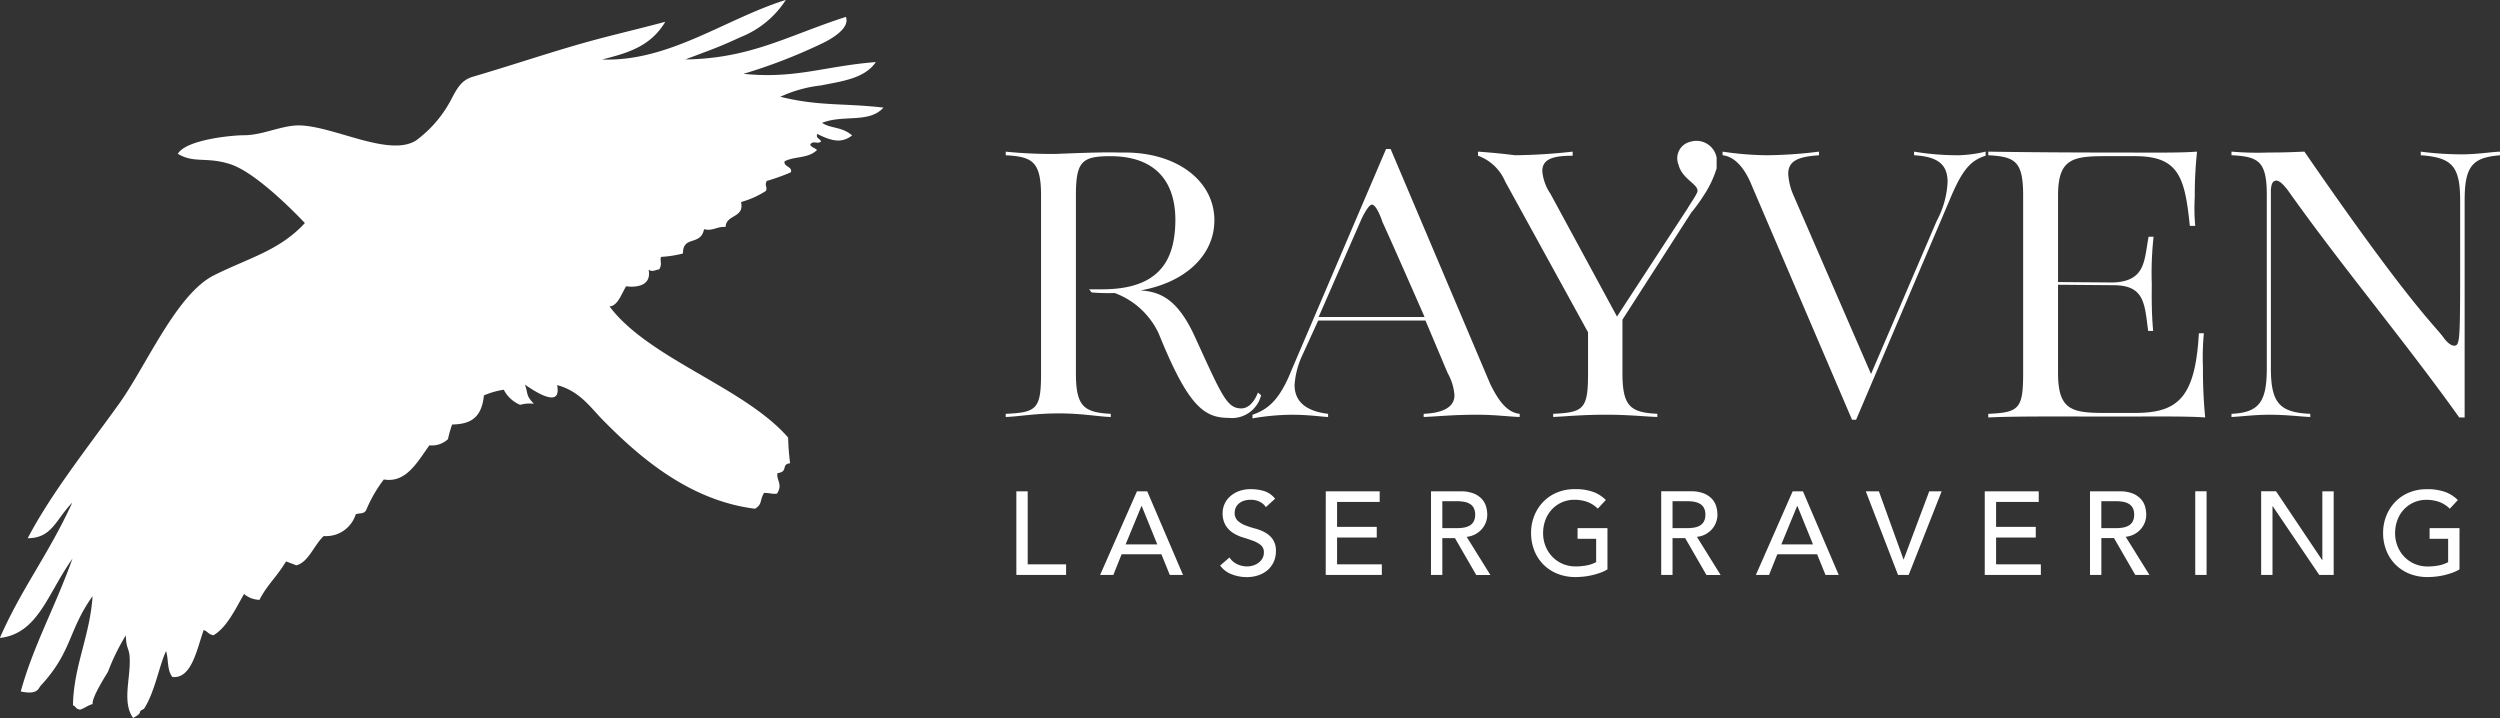 <?xml version="1.0" encoding="UTF-8"?>
<svg xmlns="http://www.w3.org/2000/svg" width="231.939" height="66.613" viewBox="0 0 231.939 66.613">
  <rect x="0" y="0" width="231.939" height="66.613" fill="#333333" stroke="none"/>
  <g id="Group_252" data-name="Group 252" transform="translate(-513 -529.057)">
    <path id="Path_9" data-name="Path 9" d="M424-1199.843c.423,1.1-1.5,2.139-2.336,2.523a50.171,50.171,0,0,1-7.165,2.761c4.846.488,7.489-.717,12.278-1.092-1.047,1.548-3.207,1.783-5.074,2.165a12.25,12.25,0,0,0-3.788,1.055c3.678.9,5.773.566,9.572,1.005-1.349,1.489-3.708.618-5.7,1.417.851.548,1.809.33,2.792,1.162-.928.72-1.815.578-3.234-.137-.16.433.238.388.35.7-.33.294-.726-.139-1,.281.045.242.458.322.626.51-.8.8-2.059.565-3,1.043-.165.5.79.5.563,1.032a19.172,19.172,0,0,1-2.221.793c-.245.406.084.555-.08.925a8.239,8.239,0,0,1-2.312,1.032c.34,1.5-1.382,1.126-1.436,2.319-.733-.087-1.2.415-1.993.2-.319,1.6-1.969.542-1.959,2.257a10.66,10.66,0,0,1-2.039.316c-.112.412.145.66-.171,1.163-.322.017-.543.263-.973.039.276,1.448-1.067,1.66-2.09,1.525-.457.749-.773,1.808-1.538,1.871,3.675,4.878,12.475,7.47,16.57,12.16a22.583,22.583,0,0,0,.182,2.387c-.89.107-.106.768-1.173.919-.114.676.52,1.018-.041,1.894-.359.084-.839-.1-1.212-.051-.42.72-.128,1.031-.832,1.457-6.13-.761-10.791-4.858-14.107-8.222-1.159-1.176-2.136-2.675-4.235-3.245-.055.1.74,2.549-3-.046.323.915.059.976.829,1.773a3.318,3.318,0,0,0-1.273.1,3.011,3.011,0,0,1-1.52-1.4,7.4,7.4,0,0,0-1.844.527c-.209,2.166-1.336,2.667-2.951,2.7a11.111,11.111,0,0,0-.382,1.356,2.16,2.16,0,0,1-1.725.572c-1.155,1.621-2.185,3.519-4.226,3.169a12.67,12.67,0,0,0-1.618,2.795c-.19.461-.663.288-.991.442a2.876,2.876,0,0,1-2.961,2.012c-.894.807-1.416,2.437-2.547,2.716l-.956-.363c-.863,1.453-1.764,2.177-2.461,3.567a2.3,2.3,0,0,1-1.435-.546c-.847,1.5-1.633,3.129-2.837,3.832-.485-.079-.516-.362-.91-.483-.635,1.8-1.114,4.54-2.9,4.356-.518-.658-.341-1.625-.586-2.405-.649,1.368-1.04,3.807-2.051,5.359-.725.34.044.286-1.009.845-.929-1.309-.378-3.217-.317-4.895.065-1.757-.3-1.165-.359-2.766a19.825,19.825,0,0,0-1.651,3.366c-.008.054-1.54,2.376-1.424,3.005-.416.105-.752.385-1.155.516-.44-.036-.423-.352-.672-.392.051-3.61,1.576-6.438,1.82-10.135-2.282,3.2-1.874,5.131-4.82,8.314-.186.183-.23.886-1.845.527,1.188-4.292,3.131-7.685,4.8-12.319-2.3,3.2-3.179,6.966-6.738,7.355,2.041-4.657,4.462-7.645,6.72-12.555-1.562,1.6-1.865,3.291-4.137,3.306,2.175-4.153,5.431-8.235,8.471-12.468,2.527-3.518,5.319-10.181,8.813-11.929,3.192-1.6,6.094-2.292,8.429-4.846-1.573-1.66-4.778-4.76-6.9-5.454-2.212-.725-3.391-.053-4.883-.972.78-1.323,5.06-1.722,6.134-1.72,1.751,0,3.526-.94,5.142-.911,3.194.056,8.355,2.986,10.834,1.388a11.117,11.117,0,0,0,3.2-3.7c.611-1.167.993-1.892,2.079-2.211,3.042-.892,6.11-1.912,9.153-2.81,3.107-.918,5.618-1.457,8.682-2.283-1.409,2.377-3.683,2.938-5.86,3.5,6.213.222,11.4-3.759,17.043-5.529a8.857,8.857,0,0,1-4.2,3.453c-2.128.99-2.929,1.233-5.121,2.072C415.192-1195.979,418.66-1198.131,424-1199.843Z" transform="translate(167.478 1730.467)" fill="#fff" fill-rule="evenodd"></path>
    <path id="Path_12" data-name="Path 12" d="M8.994-14.032C16.3-13.486,20-16.72,20.337-20.123c.42-3.949-3.193-7.016-8.612-6.89-.63,0-1.008-.084-6.049.126a41.893,41.893,0,0,1-4.663-.21v.336c2.479.126,3.277.588,3.277,3.739V-6.554c0,3.319-.378,3.655-3.277,3.781v.294c1.176-.042,2.773-.336,4.915-.336s3.613.294,4.831.336v-.294C8.238-2.9,7.524-3.487,7.524-6.554V-23.022c0-3.151.546-3.655,3.193-3.655,4.327,0,6.3,2.521,6.007,6.722-.21,3.067-1.6,5.629-6.764,5.629H8.742ZM24.412-4.748c-.378.966-.924,1.47-1.554,1.47-1.344,0-1.806-1.218-4.369-6.806-2.395-5.125-4.873-3.949-7.772-4.2l-.462.042a7.282,7.282,0,0,1,4.957,4.033C17.9-3.571,19.37-2.4,21.681-2.4a2.787,2.787,0,0,0,3.025-2.1ZM48.693-2.773c-1.134-.126-1.932-1.134-2.731-2.773l-9.242-21.8H36.3L27.52-6.806c-1.134,2.857-2.269,3.655-3.613,4.117v.336a22.459,22.459,0,0,1,3.613-.336c1.638,0,2.6.168,3.4.21v-.294c-2.058-.252-3.109-1.134-3.109-2.689a7.708,7.708,0,0,1,.714-2.731L30-11.427h9.956l2.058,4.873a4.9,4.9,0,0,1,.63,2.058c0,1.05-.966,1.638-2.857,1.722v.294c1.134-.042,2.731-.21,4.873-.21,1.848,0,2.9.168,4.033.21ZM34.032-20.879s.63-1.344.966-1.3c.336,0,.756.966.966,1.6,0,.042.042,0,3.907,8.822h-9.83Zm30.625-.63.084-.084a15.591,15.591,0,0,0,.966-1.344,9.909,9.909,0,0,0,1.26-2.6v-1.008a1.906,1.906,0,0,0-2.437-1.47,1.571,1.571,0,0,0-1.092,2.142c.336,1.386,2.016,1.848,1.722,2.563-.21.462-.588.966-.882,1.47l-6.554,10.04L51.55-23.19a4.407,4.407,0,0,1-.756-2.1c0-1.134,1.008-1.428,2.815-1.428V-27.1a51.875,51.875,0,0,1-5.335.336c-1.05-.126-1.764-.21-3.445-.336v.378a4.37,4.37,0,0,1,2.521,2.395l7.688,13.989v3.781c0,3.319-.378,3.655-3.235,3.781v.294c1.05-.042,2.689-.21,4.873-.21,2.143,0,3.571.168,4.789.21v-.294C58.944-2.9,58.23-3.487,58.23-6.554v-4.957ZM91.922-27.1a12.166,12.166,0,0,1-2.437.336,24.491,24.491,0,0,1-4.2-.336v.336c2.143.126,3.109.8,3.109,2.479a8.442,8.442,0,0,1-1.008,3.613L81.293-6.47,74.109-23.022a5.81,5.81,0,0,1-.5-2.016c0-1.176.882-1.6,2.857-1.722V-27.1a40.527,40.527,0,0,1-4.873.336,29.166,29.166,0,0,1-4.075-.336v.336c1.134.126,2.058,1.176,2.731,2.857L79.529-2.227h.378L88.561-22.56c1.134-2.731,1.89-3.7,3.361-4.159ZM112.086-7.058a24.106,24.106,0,0,1,.084-3.193h-.462c-.336,5.923-1.89,7.394-5.923,7.394h-2.9c-3.025,0-4.243-.336-4.243-3.7v-8.192l5.125.042c2.9,0,2.9,1.68,3.235,4.243h.462c-.168-1.974-.126-3.319-.126-4.369a30.729,30.729,0,0,1,.168-4.369h-.462c-.42,2.184-.252,4.117-3.277,4.243L98.643-15v-8.024c0-3.277,1.218-3.655,4.243-3.655h2.9c4.075,0,4.621,1.974,5.083,6.469h.5a18.226,18.226,0,0,1-.042-2.689,37.936,37.936,0,0,1,.21-4.2c-1.638.126-4.2.084-7.688.084-4.915,0-9.158-.042-11.679-.084v.336c2.521.126,3.235.588,3.235,3.739V-6.554c0,3.319-.378,3.655-3.235,3.781v.336c2.521-.126,6.932-.084,11.679-.084,3.907,0,6.722-.042,8.444.084A45.549,45.549,0,0,1,112.086-7.058ZM139.645-27.1c-.882.042-2.185.252-3.487.252a29.047,29.047,0,0,1-3.865-.252v.336c2.9.21,3.655,1.008,3.655,4.2,0,11.343.042,12.939-.294,13.359-.126.168-.546.252-1.176-.546-.84-1.218-2.941-2.773-12.981-17.35-.966.042-1.806.084-3.277.084a28.5,28.5,0,0,1-3.487-.084v.336c2.563.126,3.277.588,3.277,3.739V-7.016c0,3.151-.714,4.117-3.277,4.243v.294c.882-.042,2.143-.21,3.487-.21,1.68,0,2.857.168,3.823.21v-.294c-2.857-.126-3.655-1.008-3.655-4.243V-23.568c.042-.462.126-.8.462-.84.252-.042.63.252,1.134.924,5,7.058,10.881,14.031,15.88,21.047h.5V-22.56c0-3.193.714-3.991,3.277-4.2Z" transform="translate(605.294 570.224)" fill="#fff"></path>
    <path id="Path_11" data-name="Path 11" d="M1.092-8.515H2.144v6.773H5.706v.986H1.092Zm11.189,0h.953L16.555-.756H15.328L14.55-2.674H10.857L10.089-.756H8.862Zm1.885,4.921L12.72-7.156H12.7L11.229-3.594Zm6.7,1.216a1.729,1.729,0,0,0,.729.63,2.18,2.18,0,0,0,.915.2,1.863,1.863,0,0,0,.537-.082,1.631,1.631,0,0,0,.5-.247,1.345,1.345,0,0,0,.367-.405,1.078,1.078,0,0,0,.142-.559.838.838,0,0,0-.285-.685,2.46,2.46,0,0,0-.707-.395q-.422-.159-.921-.307a3.744,3.744,0,0,1-.921-.411,2.251,2.251,0,0,1-.707-.707,2.2,2.2,0,0,1-.285-1.2,2.014,2.014,0,0,1,.148-.723,2.014,2.014,0,0,1,.466-.7,2.57,2.57,0,0,1,.816-.532,3.038,3.038,0,0,1,1.2-.214,4.186,4.186,0,0,1,1.216.175,2.09,2.09,0,0,1,1.019.712l-.855.778a1.419,1.419,0,0,0-.559-.493,1.769,1.769,0,0,0-.822-.186,1.993,1.993,0,0,0-.729.115,1.31,1.31,0,0,0-.466.3,1.045,1.045,0,0,0-.247.389,1.192,1.192,0,0,0-.071.384.978.978,0,0,0,.285.756,2.213,2.213,0,0,0,.707.427,8.533,8.533,0,0,0,.921.3,3.94,3.94,0,0,1,.921.367,2.14,2.14,0,0,1,.707.636,1.869,1.869,0,0,1,.285,1.1,2.318,2.318,0,0,1-.214,1.008,2.238,2.238,0,0,1-.575.756,2.553,2.553,0,0,1-.855.471,3.306,3.306,0,0,1-1.052.164A3.826,3.826,0,0,1,21.06-.822,2.325,2.325,0,0,1,20-1.632Zm8.932-6.137H34.8v.986H30.846v2.312h3.682v.986H30.846v2.488H35v.986H29.794Zm9.765,0h2.729a3.19,3.19,0,0,1,1.227.2,2.087,2.087,0,0,1,.762.515,1.755,1.755,0,0,1,.389.7,2.765,2.765,0,0,1,.11.751,2,2,0,0,1-.132.718A2.029,2.029,0,0,1,44.265-5a2.159,2.159,0,0,1-.6.471,2.1,2.1,0,0,1-.795.236l2.2,3.54H43.756L41.783-4.175H40.611V-.756H39.559ZM40.611-5.1h1.381a3.76,3.76,0,0,0,.608-.049,1.634,1.634,0,0,0,.537-.181.989.989,0,0,0,.378-.378,1.272,1.272,0,0,0,.142-.641,1.272,1.272,0,0,0-.142-.641.989.989,0,0,0-.378-.378,1.634,1.634,0,0,0-.537-.181,3.76,3.76,0,0,0-.608-.049H40.611Zm15.321,0v3.825a3.538,3.538,0,0,1-.647.307,6.888,6.888,0,0,1-.751.225,6.361,6.361,0,0,1-.789.137,6.912,6.912,0,0,1-.751.044,4.455,4.455,0,0,1-1.759-.329,3.857,3.857,0,0,1-1.3-.888,3.825,3.825,0,0,1-.811-1.3,4.382,4.382,0,0,1-.279-1.562,4.256,4.256,0,0,1,.3-1.611,3.976,3.976,0,0,1,.833-1.293,3.8,3.8,0,0,1,1.277-.86,4.183,4.183,0,0,1,1.633-.312,4.834,4.834,0,0,1,1.753.268,3.224,3.224,0,0,1,1.14.74l-.745.8a2.756,2.756,0,0,0-1.019-.641,3.513,3.513,0,0,0-1.129-.181,2.856,2.856,0,0,0-1.205.247,2.857,2.857,0,0,0-.921.663,2.923,2.923,0,0,0-.592.981,3.439,3.439,0,0,0-.208,1.2,3.205,3.205,0,0,0,.23,1.222,3.029,3.029,0,0,0,.636.981,2.933,2.933,0,0,0,.953.652,2.992,2.992,0,0,0,1.195.236,5.166,5.166,0,0,0,1.058-.1,2.965,2.965,0,0,0,.849-.3V-4.109H53.159V-5.1Zm4.986-3.419h2.729a3.19,3.19,0,0,1,1.227.2,2.087,2.087,0,0,1,.762.515,1.754,1.754,0,0,1,.389.7,2.765,2.765,0,0,1,.11.751A2,2,0,0,1,66-5.627,2.028,2.028,0,0,1,65.625-5a2.159,2.159,0,0,1-.6.471,2.1,2.1,0,0,1-.795.236l2.2,3.54H65.115L63.143-4.175H61.97V-.756H60.918ZM61.97-5.1h1.381a3.76,3.76,0,0,0,.608-.049,1.634,1.634,0,0,0,.537-.181.989.989,0,0,0,.378-.378,1.272,1.272,0,0,0,.142-.641,1.272,1.272,0,0,0-.142-.641.989.989,0,0,0-.378-.378,1.634,1.634,0,0,0-.537-.181,3.76,3.76,0,0,0-.608-.049H61.97ZM73.115-8.515h.953L77.389-.756H76.162l-.778-1.918H71.691L70.923-.756H69.7ZM75-3.594,73.554-7.156h-.022L72.063-3.594Zm4.9-4.921h1.216L83.395-2.2h.022l2.367-6.312h1.151L83.877-.756h-.986Zm11.036,0h5.008v.986H91.987v2.312h3.682v.986H91.987v2.488H96.14v.986H90.935Zm9.765,0h2.729a3.19,3.19,0,0,1,1.227.2,2.087,2.087,0,0,1,.762.515,1.754,1.754,0,0,1,.389.7,2.765,2.765,0,0,1,.11.751,2,2,0,0,1-.132.718,2.028,2.028,0,0,1-.378.625,2.159,2.159,0,0,1-.6.471,2.1,2.1,0,0,1-.795.236l2.2,3.54H104.9l-1.973-3.419h-1.173V-.756H100.7ZM101.751-5.1h1.381a3.76,3.76,0,0,0,.608-.049,1.634,1.634,0,0,0,.537-.181.989.989,0,0,0,.378-.378,1.272,1.272,0,0,0,.142-.641,1.272,1.272,0,0,0-.142-.641.989.989,0,0,0-.378-.378,1.634,1.634,0,0,0-.537-.181,3.76,3.76,0,0,0-.608-.049h-1.381Zm8.713-3.419h1.052V-.756h-1.052Zm6.115,0h1.381l4.274,6.378h.022V-8.515h1.052V-.756h-1.337l-4.318-6.378h-.022V-.756h-1.052ZM134.98-5.1v3.825a3.538,3.538,0,0,1-.647.307,6.888,6.888,0,0,1-.751.225,6.361,6.361,0,0,1-.789.137,6.912,6.912,0,0,1-.751.044,4.455,4.455,0,0,1-1.759-.329,3.857,3.857,0,0,1-1.3-.888,3.825,3.825,0,0,1-.811-1.3,4.382,4.382,0,0,1-.279-1.562,4.256,4.256,0,0,1,.3-1.611,3.977,3.977,0,0,1,.833-1.293A3.8,3.8,0,0,1,130.3-8.4a4.183,4.183,0,0,1,1.633-.312,4.834,4.834,0,0,1,1.753.268,3.224,3.224,0,0,1,1.14.74l-.745.8a2.756,2.756,0,0,0-1.019-.641,3.513,3.513,0,0,0-1.129-.181,2.856,2.856,0,0,0-1.206.247,2.857,2.857,0,0,0-.921.663,2.923,2.923,0,0,0-.592.981,3.439,3.439,0,0,0-.208,1.2,3.205,3.205,0,0,0,.23,1.222,3.029,3.029,0,0,0,.636.981,2.933,2.933,0,0,0,.953.652,2.992,2.992,0,0,0,1.195.236,5.167,5.167,0,0,0,1.058-.1,2.965,2.965,0,0,0,.849-.3V-4.109h-1.721V-5.1Z" transform="translate(606.201 583.155)" fill="#fff"></path>
  </g>
</svg>
